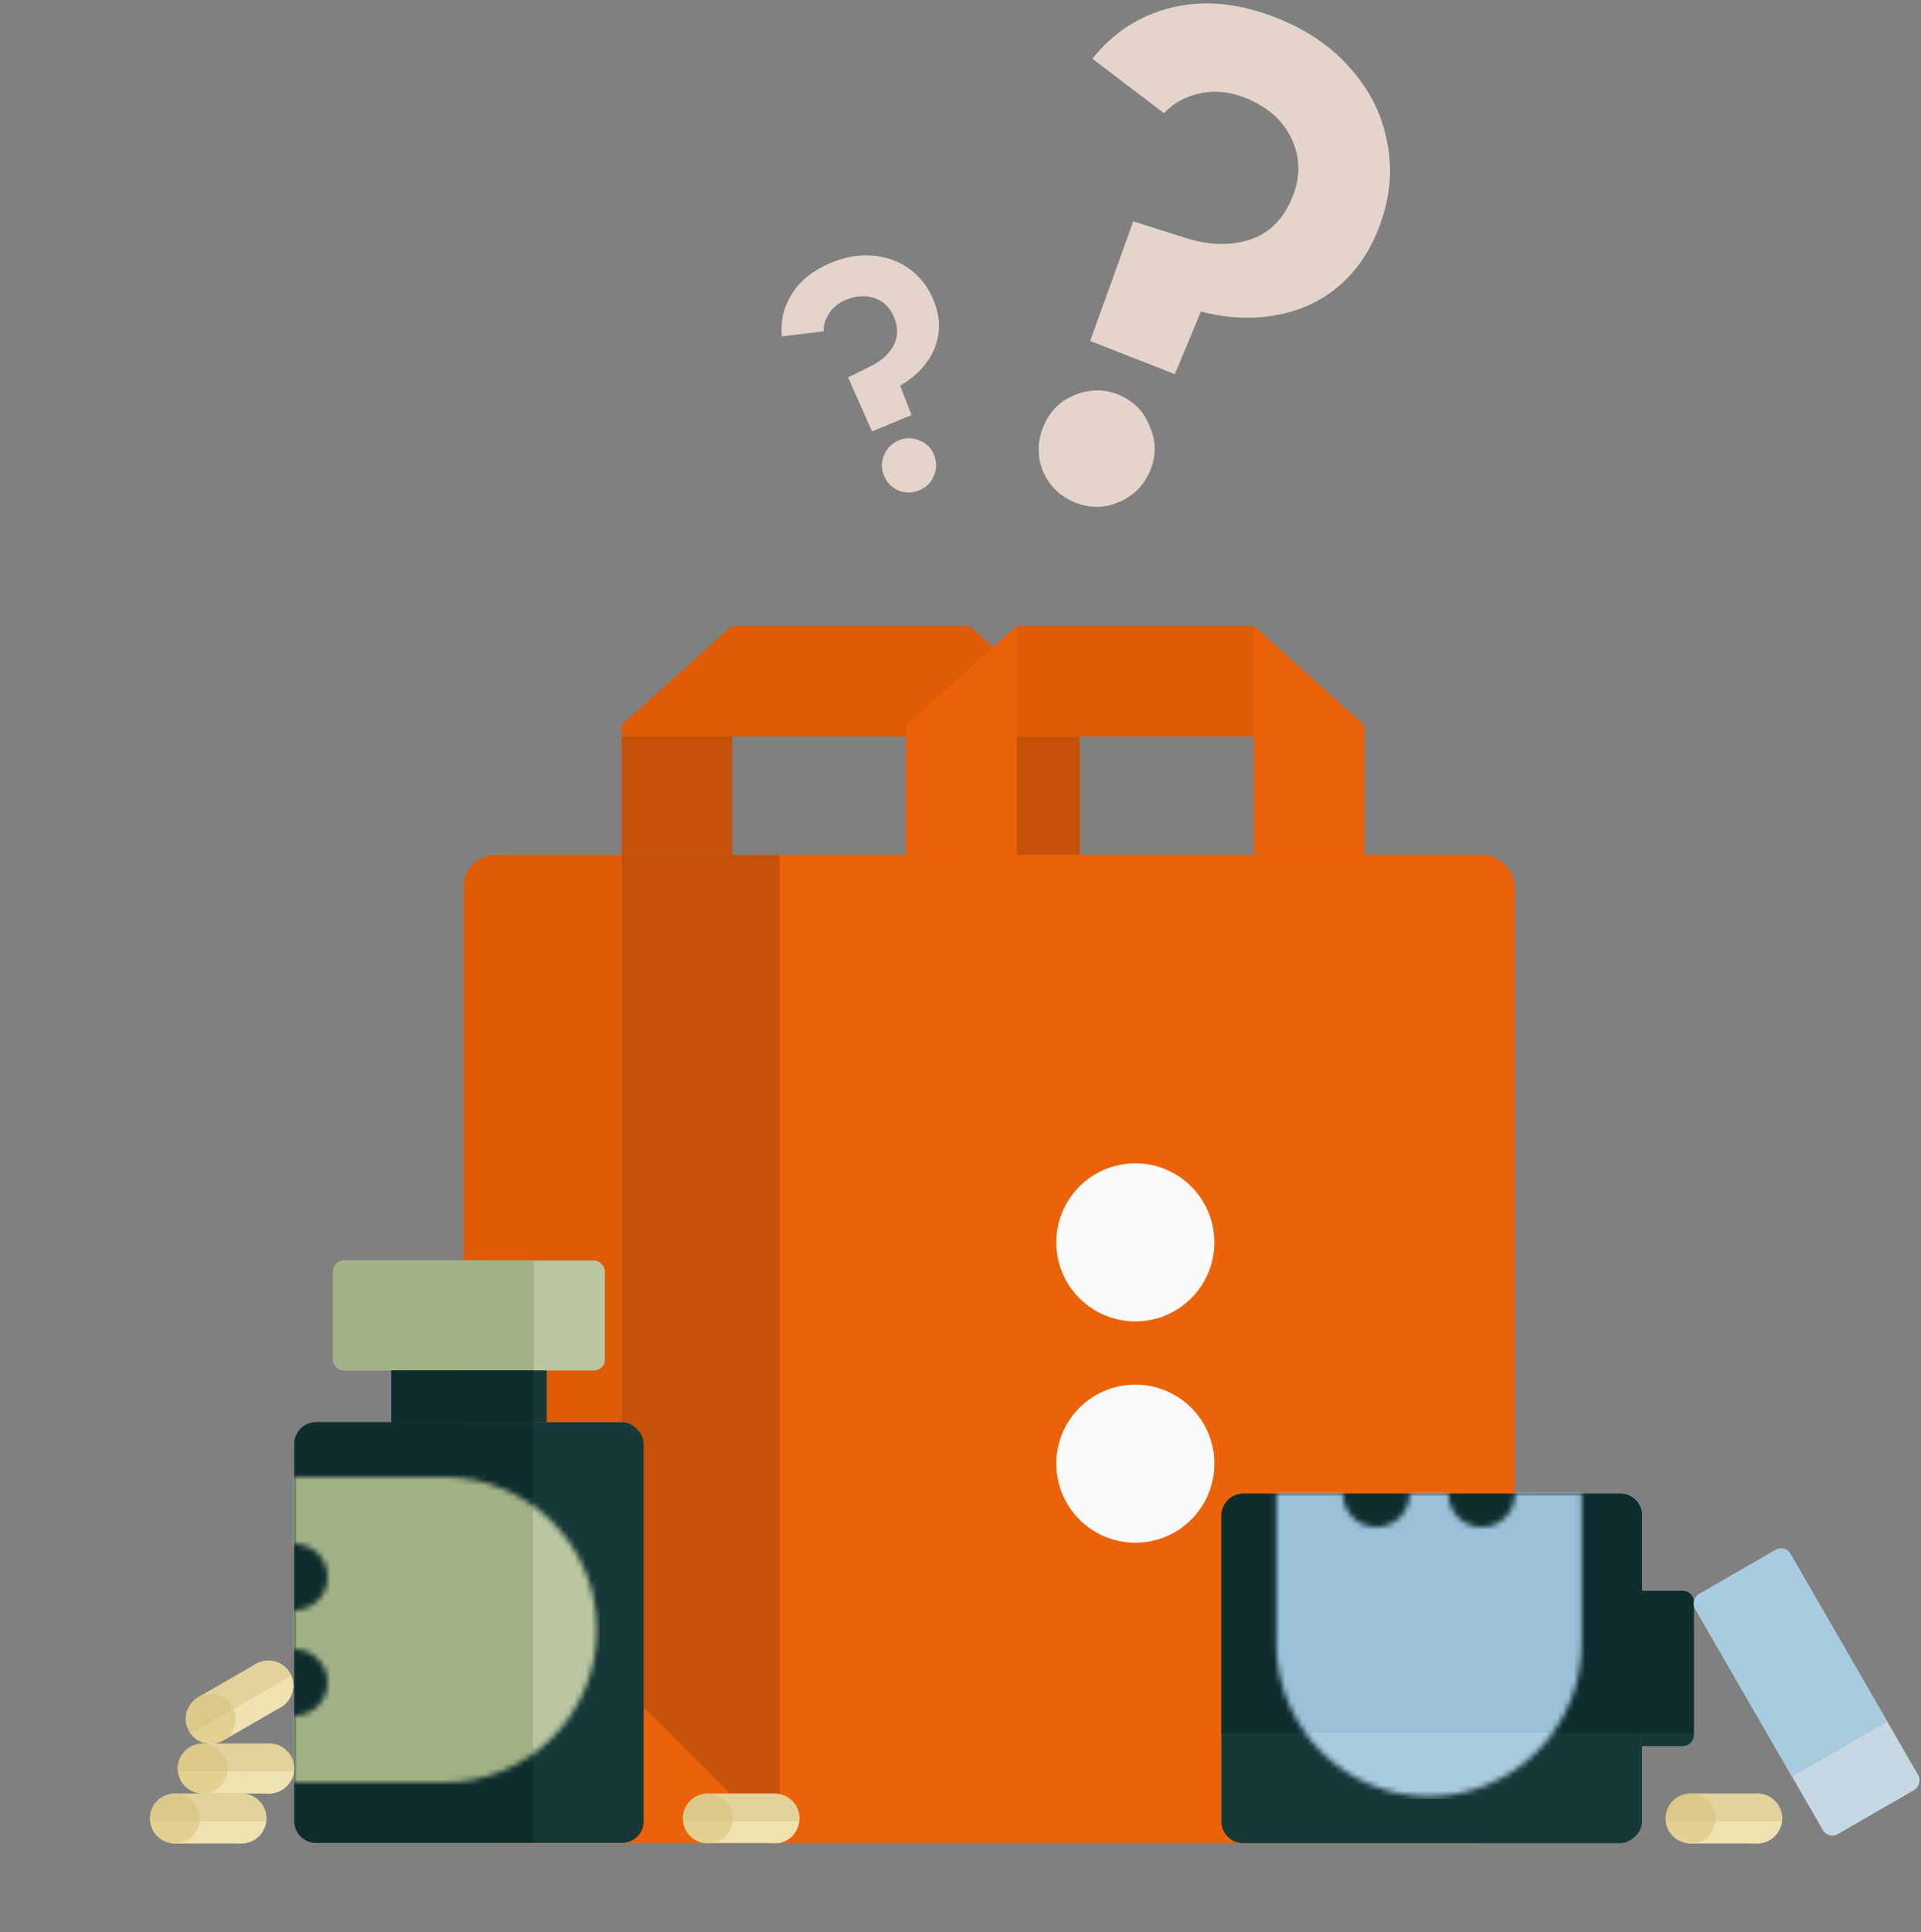 <svg width="346" height="348" viewBox="0 0 346 348" fill="none" xmlns="http://www.w3.org/2000/svg">
<rect x="0" y="0" width="346" height="348" fill="#808080" stroke="none"/>
<path d="M194.508 130.656L174.581 112.709V153.987H194.508V130.656Z" fill="#C55208"/>
<path d="M111.953 130.656L131.88 112.709V153.987H111.953V130.656Z" fill="#C55208"/>
<path d="M131.88 112.709H174.582L194.509 130.501V132.636H111.953V130.501L131.88 112.709Z" fill="#DE5C07"/>
<g clip-path="url(#clip0_197_85)">
<rect x="83.508" y="153.994" width="189.309" height="177.922" rx="5.694" fill="#EB6209"/>
<path d="M111.969 153.994H83.501V331.916L111.969 303.449V153.994Z" fill="#DE5C07"/>
<path d="M111.969 153.994H140.436V331.916L111.969 303.449V153.994Z" fill="#C55208"/>
<rect x="140.445" y="153.994" width="132.374" height="177.922" fill="#EB6209"/>
<circle cx="204.492" cy="223.74" r="14.234" fill="#FAFAFA"/>
<circle cx="204.492" cy="263.593" r="14.234" fill="#FAFAFA"/>
<rect x="127" y="323" width="13" height="9" fill="#EFE1B0"/>
<circle cx="139.5" cy="327.5" r="4.5" fill="#EFE1B0"/>
<circle cx="127.5" cy="327.5" r="4.5" fill="#E3D191"/>
<path opacity="0.4" d="M123 327.4C123 324.97 124.97 323 127.4 323H139.6C142.03 323 144 324.97 144 327.4V328H123V327.4Z" fill="#D1BF7F"/>
</g>
<path d="M163.211 130.656L183.138 112.709V153.987H163.211V130.656Z" fill="#EB6209"/>
<rect x="183.148" y="112.709" width="42.701" height="19.927" fill="#DE5C07"/>
<path d="M245.766 130.656L225.838 112.709V153.987H245.766V130.656Z" fill="#EB6209"/>
<path d="M303.078 286.49C304.183 286.49 305.078 287.386 305.078 288.49L305.078 312.46C305.078 313.565 304.183 314.46 303.078 314.46L295.755 314.46L295.755 286.49L303.078 286.49Z" fill="#163839"/>
<path d="M303.078 286.49C304.183 286.49 305.078 287.386 305.078 288.49L305.078 312.13L295.755 312.13L295.755 286.49L303.078 286.49Z" fill="#0E2D2E"/>
<rect x="295.75" y="269" width="62.933" height="75.753" rx="3.901" transform="rotate(90 295.75 269)" fill="#163839"/>
<path d="M291.849 269C294.004 269 295.75 270.746 295.75 272.901L295.75 312.121L219.997 312.121L219.997 272.901C219.997 270.746 221.744 269 223.898 269L291.849 269Z" fill="#0E2D2E"/>
<mask id="mask0_197_85" style="mask-type:alpha" maskUnits="userSpaceOnUse" x="229" y="269" width="56" height="55">
<path d="M284.891 269V296C284.891 311.188 272.578 323.5 257.391 323.5C242.203 323.5 229.891 311.188 229.891 296L229.891 269L241.891 269C241.891 272.314 244.577 275 247.891 275C251.204 275 253.891 272.314 253.891 269L260.891 269C260.891 272.314 263.577 275 266.891 275C270.204 275 272.891 272.314 272.891 269L284.891 269Z" fill="#A9CBE0"/>
</mask>
<g mask="url(#mask0_197_85)">
<rect x="220" y="259" width="73" height="65" fill="#A9CBE0"/>
<rect x="222" y="266" width="69" height="46" fill="#9BC1D8"/>
</g>
<rect x="60" y="227" width="48.948" height="19.812" rx="1.95" fill="#B9C69F"/>
<path d="M60 228.95C60 227.873 60.873 227 61.95 227H96.128V246.812H61.95C60.873 246.812 60 245.939 60 244.862V228.95Z" fill="#A3B286"/>
<rect x="70.492" y="246.812" width="27.97" height="9.323" fill="#163839"/>
<rect x="70.492" y="246.812" width="25.639" height="9.323" fill="#0E2D2E"/>
<rect x="53" y="256.137" width="62.933" height="75.753" rx="3.901" fill="#163839"/>
<path d="M53 260.038C53 257.883 54.746 256.137 56.901 256.137H96.121V331.889H56.901C54.746 331.889 53 330.143 53 327.988V260.038Z" fill="#0E2D2E"/>
<mask id="mask1_197_85" style="mask-type:alpha" maskUnits="userSpaceOnUse" x="53" y="266" width="55" height="55">
<path d="M53 266L80 266C95.188 266 107.5 278.312 107.5 293.5C107.5 308.688 95.188 321 80 321L53 321L53 309C56.314 309 59 306.314 59 303C59 299.686 56.314 297 53 297L53 290C56.314 290 59 287.314 59 284C59 280.686 56.314 278 53 278L53 266Z" fill="#A9CBE0"/>
</mask>
<g mask="url(#mask1_197_85)">
<rect x="43" y="330.891" width="73" height="65" transform="rotate(-90 43 330.891)" fill="#B9C69F"/>
<rect x="50" y="328.891" width="69" height="46" transform="rotate(-90 50 328.891)" fill="#A3B286"/>
</g>
<rect x="304" y="323" width="13" height="9" fill="#EFE1B0"/>
<circle cx="316.5" cy="327.5" r="4.5" fill="#EFE1B0"/>
<circle cx="304.5" cy="327.5" r="4.5" fill="#E3D191"/>
<path opacity="0.4" d="M300 327.4C300 324.97 301.97 323 304.4 323H316.6C319.03 323 321 324.97 321 327.4V328H300V327.4Z" fill="#D1BF7F"/>
<rect x="31" y="323" width="13" height="9" fill="#EFE1B0"/>
<circle cx="43.5" cy="327.5" r="4.5" fill="#EFE1B0"/>
<circle cx="31.5" cy="327.5" r="4.5" fill="#E3D191"/>
<path opacity="0.4" d="M27 327.4C27 324.97 28.97 323 31.4 323H43.6C46.03 323 48 324.97 48 327.4V328H27V327.4Z" fill="#D1BF7F"/>
<rect x="36" y="314" width="13" height="9" fill="#EFE1B0"/>
<circle cx="48.5" cy="318.5" r="4.5" fill="#EFE1B0"/>
<circle cx="36.5" cy="318.5" r="4.5" fill="#E3D191"/>
<path opacity="0.4" d="M32 318.4C32 315.97 33.97 314 36.4 314H48.6C51.03 314 53 315.97 53 318.4V319H32V318.4Z" fill="#D1BF7F"/>
<rect x="35.266" y="305.91" width="13" height="9" transform="rotate(-30 35.266 305.91)" fill="#EFE1B0"/>
<circle cx="48.342" cy="303.557" r="4.5" transform="rotate(-30 48.342 303.557)" fill="#EFE1B0"/>
<circle cx="37.952" cy="309.557" r="4.5" transform="rotate(-30 37.952 309.557)" fill="#E3D191"/>
<path opacity="0.4" d="M34.013 311.721C32.797 309.616 33.519 306.925 35.623 305.71L46.188 299.61C48.293 298.395 50.984 299.116 52.199 301.221L52.499 301.74L34.312 312.24L34.013 311.721Z" fill="#D1BF7F"/>
<rect x="321.508" y="278.146" width="49.932" height="19.812" rx="1.95" transform="rotate(60 321.508 278.146)" fill="#C6D8E3"/>
<path d="M319.819 279.122C320.752 278.583 321.944 278.903 322.483 279.836L339.935 310.064L322.777 319.97L305.325 289.742C304.787 288.809 305.106 287.616 306.039 287.077L319.819 279.122Z" fill="#A9CBE0"/>
<path d="M196.358 61.399L204.115 39.865L213.307 42.776C217.597 44.181 221.5 44.317 225.018 43.184C228.616 42.083 231.238 39.435 232.885 35.24C234.279 31.69 234.185 28.255 232.603 24.933C231.02 21.612 228.213 19.16 224.179 17.576C221.356 16.467 218.61 16.227 215.942 16.856C213.387 17.435 211.294 18.615 209.664 20.396L196.759 10.58C200.463 5.889 205.207 2.818 210.992 1.365C216.857 -0.057 223.137 0.547 229.833 3.176C235.48 5.393 240.022 8.527 243.46 12.577C246.929 16.546 249.082 21.023 249.918 26.006C250.867 30.941 250.312 36.03 248.253 41.274C246.574 45.55 244.142 49.017 240.956 51.677C237.771 54.337 234.031 56.034 229.739 56.769C225.527 57.536 221.052 57.316 216.313 56.106L211.604 67.386L196.358 61.399ZM193.718 90.53C191.056 89.485 189.121 87.654 187.914 85.039C186.818 82.374 186.809 79.67 187.886 76.927C188.931 74.265 190.746 72.371 193.33 71.244C196.026 70.068 198.706 70.003 201.368 71.048C204.03 72.093 205.909 73.948 207.004 76.613C208.211 79.228 208.293 81.867 207.247 84.529C206.17 87.272 204.284 89.232 201.587 90.408C199.003 91.534 196.38 91.575 193.718 90.53Z" fill="#E4D4CC"/>
<path d="M157.075 77.699L152.755 67.975L156.808 65.958C158.715 65.032 160.081 63.807 160.907 62.284C161.771 60.745 161.805 59.007 161.009 57.068C160.336 55.428 159.196 54.31 157.588 53.715C155.98 53.119 154.237 53.213 152.36 53.995C151.046 54.544 150.038 55.356 149.337 56.435C148.658 57.46 148.33 58.535 148.353 59.661L140.813 60.578C140.554 57.805 141.17 55.234 142.661 52.866C144.19 50.483 146.512 48.641 149.629 47.342C152.257 46.246 154.807 45.816 157.279 46.051C159.735 46.249 161.909 47.045 163.8 48.44C165.714 49.781 167.168 51.663 168.163 54.086C168.973 56.061 169.268 58.012 169.047 59.938C168.826 61.864 168.107 63.648 166.89 65.29C165.711 66.917 164.124 68.299 162.128 69.437L164.172 74.74L157.075 77.699ZM165.581 88.297C164.342 88.813 163.096 88.831 161.843 88.349C160.612 87.815 159.736 86.914 159.216 85.646C158.711 84.416 158.715 83.192 159.226 81.975C159.76 80.705 160.647 79.811 161.886 79.294C163.125 78.778 164.36 78.787 165.591 79.321C166.844 79.803 167.723 80.659 168.228 81.889C168.748 83.156 168.741 84.425 168.207 85.695C167.696 86.913 166.82 87.78 165.581 88.297Z" fill="#E4D4CC"/>
<defs>
<clipPath id="clip0_197_85">
<rect x="83.508" y="153.994" width="189.309" height="177.922" rx="5.694" fill="white"/>
</clipPath>
</defs>
</svg>
